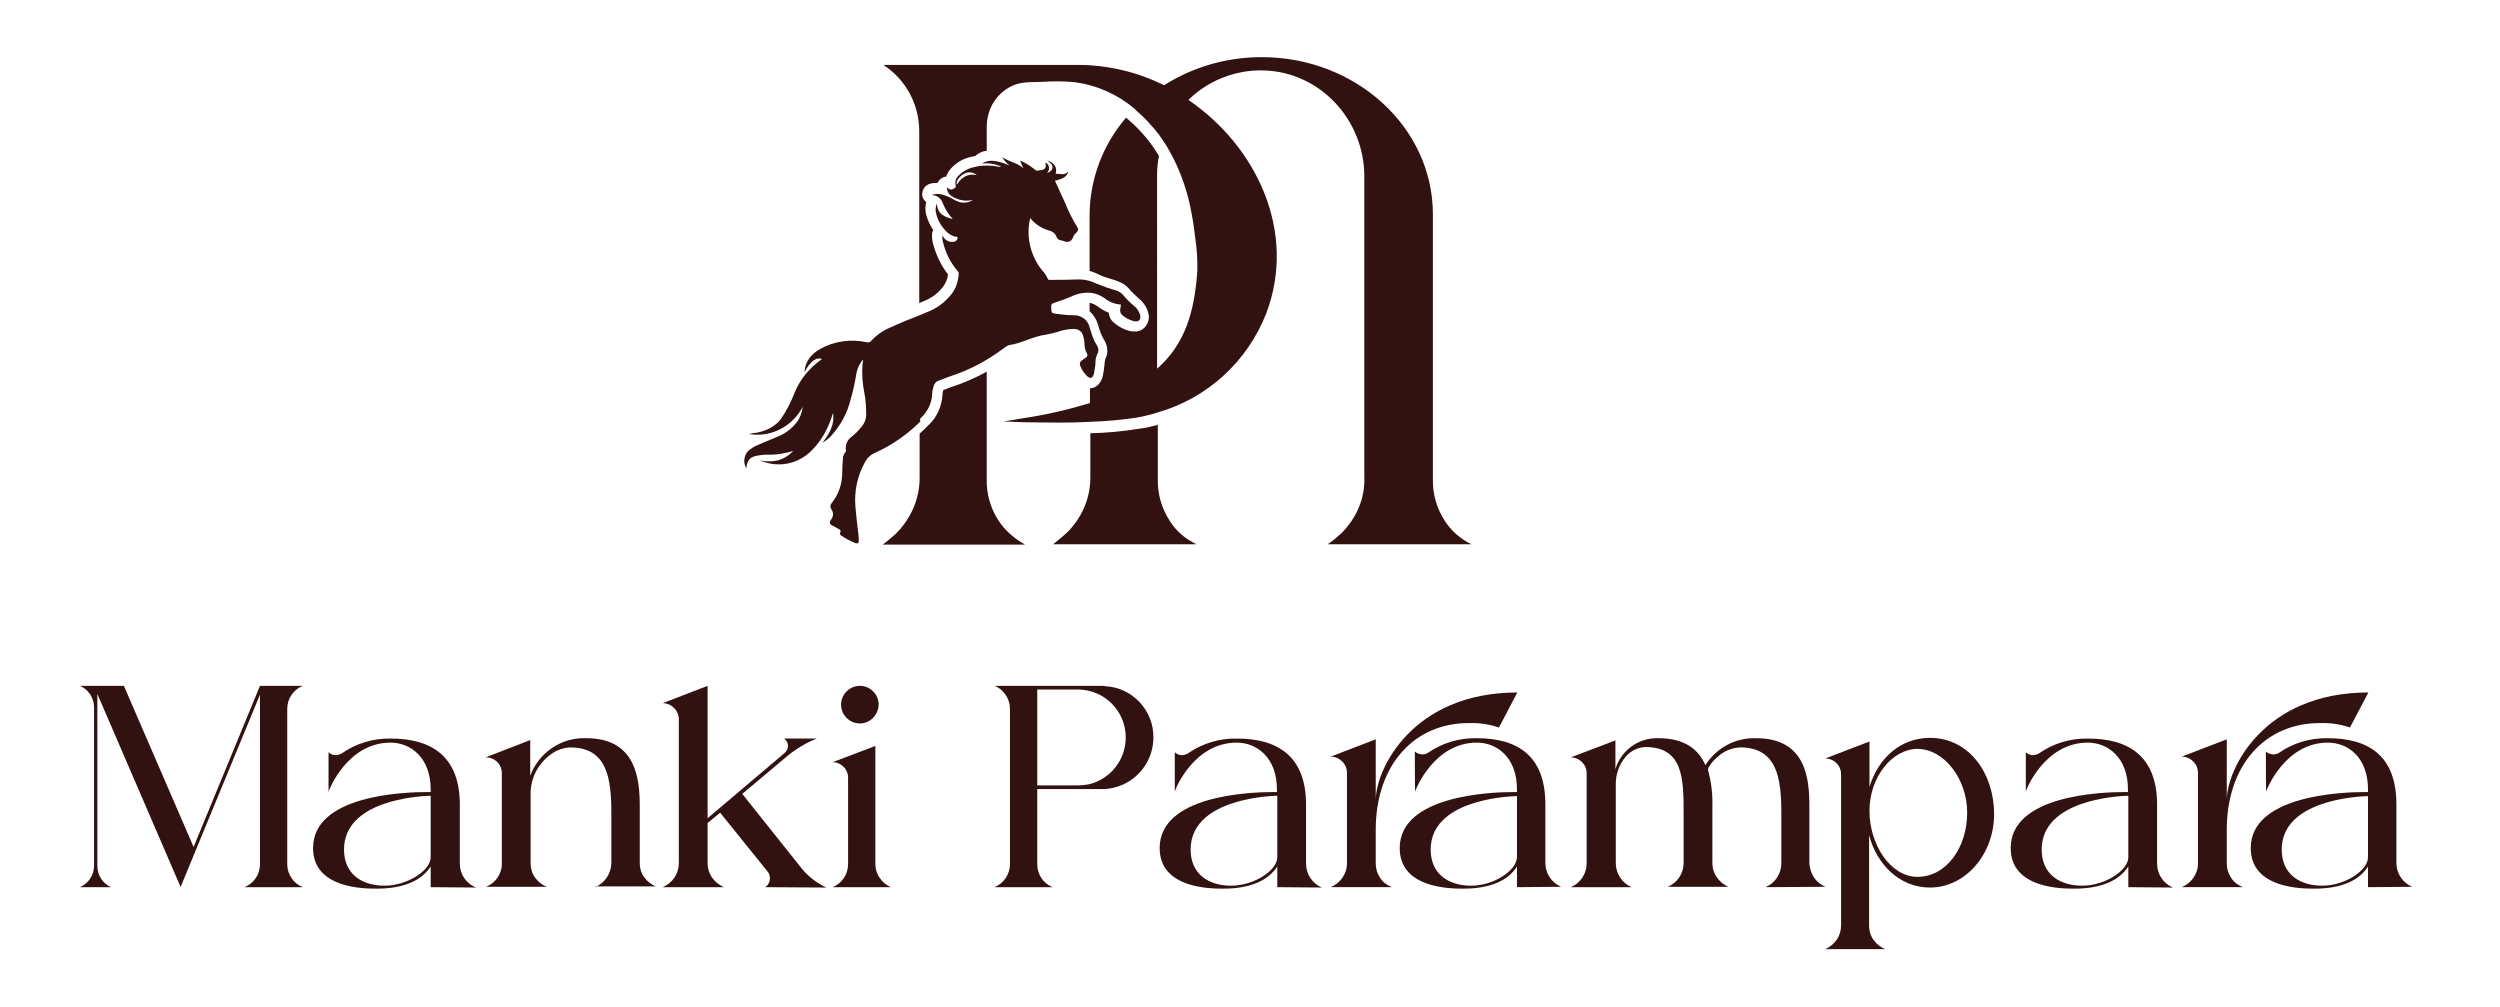 <svg xml:space="preserve" style="enable-background:new 0 0 678 273;" viewBox="0 0 678 273" y="0px" x="0px" xmlns:xlink="http://www.w3.org/1999/xlink" xmlns="http://www.w3.org/2000/svg" id="Layer_1" version="1.1">
<style type="text/css">
	.st0{fill:#321211;}
</style>
<path d="M82.1,186c-2.5,1-4.2,3.5-4.2,6.2v42.2c0,2.7,1.7,5.2,4.2,6.2H66.3c2.5-1,4.2-3.4,4.2-6.2v-46L49,240.5v0.1
	l-22.6-52.4v46.6c0,2.5,1.4,4.8,3.7,5.8h-8.4c2.3-1,3.8-3.3,3.8-5.8v-43c0-2.5-1.5-4.8-3.8-5.8h11.9l18.9,43.7l18-43.7L82.1,186z" class="st0"></path>
<path d="M116.8,240.6V235c-2.5,3.8-7.3,6-14.6,6c-3.4,0-17.3,0-17.3-11c0-14.3,24.4-15.2,31.1-15.2h0.8v-0.7
	c0-8.6-5.4-12.7-10.9-12.7c-11.6,0-16.6,12.6-16.8,13.3V204c0.5,0.5,1.2,0.8,1.9,0.8c0.6,0,1.2-0.2,1.7-0.5c3.9-2.7,8.5-4.1,13.3-4
	c11,0,18.7,4.8,18.7,17.9v16c0,2.9,1.7,5.4,4.4,6.5L116.8,240.6z M116.8,232.5v-16.7c-3.5,0.1-23.5,1.3-23.5,14.6
	c0,6.7,4.9,9.8,11,9.8S116.8,236.1,116.8,232.5z" class="st0"></path>
<path d="M161.4,240.6c2.6-1.1,4.3-3.6,4.4-6.5v-13.5c0-9.5-1.1-17.9-11.2-17.9c-2.2,0.1-4.3,1-6,2.5
	c-3.1,2.6-4.8,6.4-4.7,10.4v18.5c0,1.4,0.4,2.8,1.2,3.9c0.8,1.1,1.9,2,3.2,2.5h-16.5c2.6-1,4.4-3.6,4.3-6.5v-24.3
	c0-2.4-1.9-4.3-4.3-4.3c0,0,0,0-0.1,0l12.1-4.7v9.7c2.3-6.3,8.5-10.5,15.2-10.2c13.6,0,14.5,11.2,14.5,18.4v15.5
	c0,1.4,0.4,2.7,1.2,3.8c0.8,1.1,1.9,2,3.2,2.5H161.4z" class="st0"></path>
<path d="M207.5,240.6c0.8-0.5,1.3-1.4,1.3-2.4c0-0.7-0.2-1.3-0.6-1.8l-12.9-16l-3.4,2.8v10.9c0,1.4,0.4,2.7,1.2,3.9
	c0.8,1.1,1.9,2,3.2,2.6h-16.6c2.7-1.1,4.4-3.7,4.4-6.5v-39c0-2.4-2-4.4-4.4-4.4l12.2-4.7v35.9l20.9-17.7c0.5-0.5,0.9-1.1,0.9-1.9
	c0-0.8-0.4-1.6-1.1-2h8.9c-3,1.2-5.8,2.9-8.3,5l-11.9,10l16.1,20.2c1.8,2.2,4.1,4,6.7,5.2L207.5,240.6z" class="st0"></path>
<path d="M230,210.9c0-2.3-1.9-4.2-4.2-4.2l11.6-4.4v32.1c0,1.3,0.4,2.6,1.2,3.7c0.7,1.1,1.8,2,3,2.5h-15.8
	c2.5-1,4.2-3.5,4.2-6.2V210.9z M233.2,196.2c-2.8,0-5.1-2.3-5.1-5.1c0-2.8,2.3-5.1,5.1-5.1s5.1,2.3,5.1,5.1
	C238.2,193.9,236,196.2,233.2,196.2L233.2,196.2z" class="st0"></path>
<path d="M312.8,200c0,5.5-3.2,10.5-8.3,12.8c-1.6,0.7-3.3,1.1-5,1.2h-18.2v20.4c0,2.7,1.6,5.2,4.2,6.2h-15.8
	c2.5-1,4.2-3.5,4.2-6.2v-42.2c0-2.1-1-4-2.6-5.3c-0.5-0.4-1-0.7-1.6-0.9h29.2c0.3,0,0.5,0,0.8,0.1C307,186.4,312.9,192.6,312.8,200z
	 M305.3,200c0-7.2-5.8-13-13-13l0,0h-11v26h11c1,0,2-0.1,3-0.3C301.2,211.3,305.3,206,305.3,200L305.3,200z" class="st0"></path>
<path d="M346.4,240.6V235c-2.5,3.8-7.3,6-14.6,6c-3.4,0-17.3,0-17.3-11c0-14.3,24.4-15.2,31-15.2h0.8v-0.7
	c0-8.6-5.4-12.7-10.9-12.7c-11.6,0-16.7,12.6-16.8,13.3V204c0.5,0.5,1.2,0.8,1.9,0.8c0.6,0,1.2-0.2,1.7-0.5c3.9-2.7,8.5-4.1,13.3-4
	c11,0,18.7,4.8,18.7,17.9v16c0,2.9,1.7,5.4,4.3,6.5L346.4,240.6z M346.4,232.5v-16.7c-3.5,0.1-23.5,1.3-23.5,14.6
	c0,6.7,4.9,9.8,11,9.8S346.4,236.1,346.4,232.5z" class="st0"></path>
<path d="M406.5,197.3c-2.6-0.9-5.4-1.3-8.2-1.2c-14.8,0-25.2,11.4-25.2,28.9v9.2c0,1.4,0.4,2.7,1.2,3.9
	c0.8,1.2,1.9,2,3.2,2.5h-16.6c2.6-1.1,4.4-3.6,4.4-6.5v-24.5c0-2.4-2-4.4-4.4-4.4l12.2-4.7v16.5c0-8.3,9.9-29.2,38.4-29.2
	C406.7,197,406.5,197.3,406.5,197.3z M411.4,240.6V235c-2.4,3.8-7.2,6-14.5,6c-3.4,0-17.3,0-17.3-11c0-14.2,24.4-15.2,31-15.2h0.8
	v-0.7c0-8.6-5.3-12.7-10.9-12.7c-11.5,0-16.6,12.6-16.7,13.3c-0.1,0-0.1-10.9-0.1-10.9c0.5,0.5,1.2,0.7,1.9,0.8
	c0.6,0,1.1-0.1,1.6-0.4c3.9-2.7,8.5-4.1,13.3-4c11.1,0,18.6,4.8,18.6,17.9v15.9c0,2.9,1.7,5.4,4.3,6.5L411.4,240.6z M411.4,232.5
	v-16.6c-3.5,0.1-23.4,1.3-23.4,14.5c0,6.7,4.9,9.8,11,9.8S411.3,236.1,411.4,232.5L411.4,232.5z" class="st0"></path>
<path d="M478.8,240.6c2.6-1.1,4.3-3.6,4.3-6.5v-13.5c0-9.5-1.1-17.9-11.2-17.9c-2.2,0.1-4.4,1-6,2.5
	c-1,0.8-1.9,1.8-2.5,2.9c-0.1,0.2-0.2,0.4-0.2,0.6c0,0.1,0,0.3,0.1,0.4c0.8,3.1,1.2,6.3,1.1,9.5v15.5c0,1.4,0.4,2.7,1.2,3.8
	c0.8,1.2,1.9,2.1,3.2,2.6h-16.5c2.6-1.1,4.3-3.6,4.3-6.5v-13.5c0-9.5-0.2-17.9-10.4-17.9c-2,0.1-3.9,1-5.2,2.5
	c-1.8,2-2.8,4.7-2.8,7.5v21.5c0,2.8,1.7,5.4,4.3,6.5h-16.5c2.6-1.1,4.3-3.6,4.3-6.5v-24.4c0-2.4-2-4.3-4.3-4.3l12.1-4.6v7.8
	c1.5-5.1,6.3-8.6,11.7-8.4c7.3,0,10.9,3.2,12.7,7.3c3-4.7,8.2-7.5,13.8-7.3c13.6,0,14.4,11.2,14.4,18.4v15.5
	c0.1,1.4,0.5,2.7,1.2,3.8c0.8,1.2,1.9,2.1,3.2,2.6L478.8,240.6z" class="st0"></path>
<path d="M540.8,220.8c0,10.9-7.8,19.9-17.4,19.9c-8.4,0-14.5-6.5-16.5-14.2v24.6c0,1.4,0.4,2.7,1.2,3.8
	c0.8,1.1,1.9,2,3.2,2.5H495c2.6-1.1,4.3-3.6,4.3-6.4v-41c0-2.4-1.9-4.3-4.3-4.3l12-4.6v12.3c2.4-7.8,8.4-13.3,16.5-13.3
	C534.1,200.2,540.8,209.8,540.8,220.8z M533.5,220.4c0-9.2-6.3-17.3-13.5-17.3c-6.7,0-13,7.5-13,16.8s5.8,17.9,13,17.9
	C527.9,237.8,533.5,229.8,533.5,220.4L533.5,220.4z" class="st0"></path>
<path d="M577.2,240.6V235c-2.5,3.8-7.3,6-14.6,6c-3.4,0-17.3,0-17.3-11c0-14.3,24.4-15.2,31-15.2h0.8v-0.7
	c0-8.6-5.4-12.7-10.9-12.7c-11.6,0-16.7,12.6-16.8,13.3V204c0.5,0.5,1.2,0.8,1.9,0.8c0.6,0,1.2-0.2,1.7-0.5c3.9-2.7,8.5-4.1,13.3-4
	c11,0,18.7,4.8,18.7,17.9v16c0,2.9,1.7,5.4,4.3,6.5L577.2,240.6z M577.2,232.5v-16.7c-3.5,0.1-23.5,1.3-23.5,14.6
	c0,6.7,4.9,9.8,11,9.8S577.2,236.1,577.2,232.5z" class="st0"></path>
<path d="M637.3,197.3c-2.6-0.9-5.4-1.3-8.2-1.2c-14.8,0-25.2,11.4-25.2,28.9v9.2c0,1.4,0.4,2.7,1.2,3.9
	c0.8,1.2,1.9,2,3.2,2.5h-16.6c2.6-1.1,4.4-3.6,4.4-6.5v-24.5c0-2.4-2-4.4-4.4-4.4l12.2-4.7v16.5c0-8.3,9.9-29.2,38.4-29.2
	C637.5,197,637.3,197.3,637.3,197.3z M642.2,240.6V235c-2.4,3.8-7.2,6-14.5,6c-3.4,0-17.3,0-17.3-11c0-14.2,24.4-15.2,31-15.2h0.8
	v-0.7c0-8.6-5.3-12.7-10.9-12.7c-11.5,0-16.6,12.6-16.7,13.3c-0.1,0-0.1-10.9-0.1-10.9c0.5,0.5,1.2,0.7,1.9,0.8
	c0.6,0,1.1-0.1,1.6-0.4c3.9-2.7,8.5-4.1,13.3-4c11.1,0,18.6,4.8,18.6,17.9v15.9c0,2.9,1.7,5.4,4.3,6.5L642.2,240.6z M642.2,232.5
	v-16.6c-3.5,0.1-23.4,1.3-23.4,14.5c0,6.7,4.9,9.8,11,9.8S642.2,236.1,642.2,232.5z" class="st0"></path>
<path d="M317.2,141.2c-2.2-3.4-3.3-7.3-3.2-11.3v-14.7c-1.7,0.5-3.5,0.9-5.3,1.1c-4.3,0.7-8.6,1.1-13,1.2v11.7
	c0.1,5.8-2.3,11.3-6.4,15.3c-1.2,1.1-2.4,2.1-3.7,3.1h38.9C321.5,146.2,318.9,144,317.2,141.2z" class="st0"></path>
<path d="M363.8,144.6c-1.2,1.1-2.4,2.1-3.7,3H399c-3-1.5-5.5-3.7-7.2-6.4c-2.2-3.4-3.3-7.3-3.2-11.3V58.1
	c0-23.5-20.8-42.6-46.4-42.6c-8.1,0-16,1.9-23.2,5.7c-1.1,0.6-2.2,1.2-3.3,1.9c-7.1-3.5-14.9-5.4-22.8-5.5h-53.3
	c0.1,0,0.1,0,0.1,0.1c6,3.9,9.6,10.7,9.6,17.9v46.6l0.9-0.4c2.2-0.8,4.2-2.2,5.6-4.1c0.7-1,1.2-2.1,1.3-3.3c-1.9-2.4-3.2-5.2-4-8.1
	c-0.3-1-0.4-2-0.3-3c0-0.3,0.1-0.6,0.3-0.9c-0.9-1.3-1.5-2.7-1.9-4.1c-0.3-1.1-0.3-2.3,0-3.5c-0.4-0.3-0.7-0.7-0.9-1.1
	c-0.4-0.9-0.2-1.9,0.3-2.7c0.3-0.5,0.9-0.9,1.4-1.1c0.6-0.2,1.3-0.3,2-0.3h0.3c0.2-0.6,0.7-1.1,1.3-1.4c0.3-0.2,0.7-0.3,1-0.3
	c0.3-0.8,0.7-1.6,1.3-2.2c1.5-1.7,3.5-2.8,5.7-3.2l0.9-0.2c0.9-0.8,1.9-1.3,3.1-1.4v-6.5c0-1.2,0.2-2.4,0.5-3.6
	c1-3.5,3.5-6.3,6.8-7.7c2.5-1,5.1-0.8,7.8-0.9c2.9-0.2,5.9-0.2,8.8,0.1c6,0.8,11.6,3.3,16.2,7.2l0,0l0.4,0.4l0.4,0.4
	c1.3,1.1,2.6,2.4,3.7,3.7c0.6,0.6,1.1,1.3,1.7,2s1,1.4,1.5,2.1c0.7,1,1.3,2,1.9,3.1c2.5,4.5,4.3,9.4,5.4,14.4
	c0.6,2.8,1.1,5.7,1.4,8.6c0.5,3.1,0.7,6.3,0.6,9.5c-0.8,11.1-3.4,19.7-10.9,26.3V47.3c0-1.7,0.2-3.4,0.5-5c-2.1-3.6-4.8-6.8-8-9.6
	l-0.9-0.8c-6.3,7.3-9.8,16.6-9.9,26.2v15.4c0.9,0.2,1.8,0.6,2.6,1c1,0.5,2,0.8,3,1.1c0.7,0.2,1.4,0.4,2.1,0.7c1.1,0.4,2.1,1,2.9,1.9
	c0.8,1,1.8,1.9,2.8,2.8c1.2,1,2.1,2.3,2.5,3.8c0.4,1.3,0.1,2.6-0.7,3.7c-0.7,0.9-1.9,1.5-3,1.4c-0.4,0-0.8-0.1-1.2-0.1
	c-1.6-0.4-3-1.1-4.3-2.2c-0.9-0.7-1.4-1.7-1.5-2.8c-1.1-0.4-2.1-1-3-1.7c-0.7-0.5-1.4-0.8-2.2-1v2.3c1.1,1,1.9,2.3,2.3,3.7
	c0.4,1.5,0.9,2.9,1.7,4.2c1,1.6,1.1,3.6,0.2,5.2c0,0.1,0,0.4-0.1,0.5v0.4c0,0.3-0.1,0.6-0.1,0.8c-0.1,0.9-0.2,1.8-0.4,2.7
	c-0.1,0.2-0.1,0.5-0.2,0.7c-0.9,2.4-2.6,2.7-3.3,2.7v4c-5.9,1.8-11.9,3.2-18,4.1l0,0c-0.6,0.1-4.8,0.8-5.4,0.9l5.3,0.2l0,0
	c6.8,0.1,12.7,0.2,18-0.1c2.3-0.1,4.5-0.2,6.5-0.4s4.1-0.4,6-0.7c1.1-0.2,2.2-0.4,3.3-0.7c0.8-0.2,1.7-0.4,2.5-0.7
	c13.5-3.8,24.5-13.8,29.6-26.9c8.4-22.1-2.6-45.3-21.1-57.9c0.8-0.8,1.6-1.5,2.5-2.2c5.1-3.9,11.5-6,17.9-5.8
	c15.3,0.4,27.3,13.4,27.3,28.7v81.4C370.3,135,367.9,140.5,363.8,144.6z" class="st0"></path>
<path d="M270.8,141.2c-2.2-3.4-3.3-7.3-3.2-11.3v-29.1c-3.1,1.7-6.3,3.1-9.7,4.2c-0.5,0.2-1.1,0.4-1.6,0.6l-0.5,0.2
	c-0.1,0.4-0.2,0.8-0.2,1.3c-0.2,3.1-1.5,6.1-3.8,8.2c-0.8,0.8-1.6,1.6-2.4,2.3v11.7c0.1,5.8-2.3,11.3-6.4,15.4
	c-1.2,1.1-2.4,2.1-3.6,3H278C275.1,146.1,272.6,143.9,270.8,141.2z" class="st0"></path>
<path d="M249.8,113.3c1.8-1.7,2.9-4,3-6.4c0-0.7,0.2-1.5,0.4-2.2c0.2-0.6,0.6-1.2,1.2-1.4c0.9-0.3,1.8-0.7,2.6-1
	c3.7-1.2,7.2-2.7,10.5-4.7c1.9-1.1,3.7-2.4,5.5-3.7c0.2-0.1,0.4-0.2,0.6-0.3c1.4-0.2,2.8-0.6,4.1-1.1c1.5-0.6,3-1.1,4.6-1.5
	c1.9-0.3,3.7-0.7,5.5-1.3c1.1-0.3,2.3-0.5,3.5-0.5c1.1,0,2.1,0.7,2.4,1.7c0.2,0.7,0.4,1.5,0.4,2.2c0,1,0.2,1.9,0.7,2.8
	c0.2,0.3,0.1,0.8-0.2,1c0,0,0,0,0,0c-0.4,0.3-0.8,0.5-1.1,0.8c-0.6,0.3-0.8,1-0.5,1.6c0.4,1,1,1.9,1.8,2.7c0.3,0.3,0.6,0.4,1,0.5
	c0.3,0,0.6-0.4,0.8-0.9c0-0.1,0.1-0.3,0.1-0.4c0.2-1.1,0.4-2.1,0.4-3.2c0-0.6,0.2-1.2,0.4-1.8c0.5-0.8,0.5-1.7,0-2.5
	c-0.8-1.2-1.3-2.6-1.7-4l-0.3-0.9c-0.4-2-2.3-3.4-4.4-3.3c-1.6,0-3.2-0.2-4.7-0.4c-1.2-0.2-1.2-0.2-1.3-1.4s0-1.3,1.2-1.7
	c1.5-0.5,2.9-1,4.3-1.6c1.6-0.8,3.4-1.1,5.2-1c1.4,0.2,2.7,0.7,3.8,1.5c1.2,1,2.8,1.6,4.4,1.7c-0.1,0.5-0.1,0.9-0.2,1.3
	c-0.1,0.6,0.1,1.2,0.6,1.6c0.9,0.8,2,1.3,3.1,1.6c1.3,0.3,2-0.4,1.7-1.7c-0.3-0.9-0.8-1.8-1.6-2.4c-1.1-0.9-2.2-2-3.1-3.1
	c-0.5-0.5-1.1-0.9-1.7-1.1c-1.9-0.5-3.7-1.2-5.5-1.9c-0.4-0.2-0.9-0.4-1.4-0.6c-1.3-0.4-2.7-0.6-4.1-0.5c-2.3,0.1-4.6,0.1-7,0.1
	c-0.2,0-0.4,0.1-0.6-0.2c-0.4-0.9-0.9-1.7-1.6-2.4c-3.2-4-4.4-9.3-3.2-14.2l0.2,0.3c1.3,1.5,2.9,2.5,4.8,3.1c1,0.2,1.8,0.8,2.1,1.7
	c0.1,0.4,0.5,0.8,0.9,0.9c0.5,0.1,1,0.2,1.4,0.4c0.8,0.3,1.8-0.1,2.1-0.9c0.2-0.6,0.5-1.1,1-1.5c0.6-0.6,0.6-1,0.2-1.6
	c-1.3-2.1-2.4-4.3-3.3-6.6c-0.9-1.9-1.8-3.9-2.7-5.9c2.1-0.4,3.4-1.2,3.6-2.5c-1,1.2-2.2,0.6-3.4,0.6c0.5-1.7-0.4-3-2.3-3.6
	c0.7,0.6,1.6,1.1,1.4,2.2c-0.1,0.5-0.7,1-1.5,1.2c0.7-0.6,0.8-1.6,0.2-2.4c-0.2-0.2-0.3-0.3-0.6-0.4c0.3,1.5,0,1.9-1.5,2.1
	c-0.2,0-0.5,0-0.7,0.1c-0.2,0-0.4-0.1-0.5-0.2c-1.1-0.9-2.3-1.7-3.6-2.3c-0.1-0.1-0.3-0.2-0.5,0c0.3,0.6,0.6,1.2,0.8,1.8
	c-1.7-1.5-3.9-1.7-5.7-3c0.5,0.9,1.2,1.7,2,2.3c-0.8-0.3-1.6-0.7-2.5-0.9c-0.9-0.3-1.8-0.4-2.6-0.4c-0.4,0-0.8,0.1-1.1,0.2
	c-0.5,0.1-0.9,0.3-1.2,0.6c0.4-0.1,0.8-0.1,1.2-0.1c1.3,0,2.7,0.3,3.9,0.9c-0.2,0.1-0.5,0.1-0.7,0c-1.1-0.2-2.1-0.3-3.2-0.3
	c-1.1,0-2.2,0.1-3.3,0.4c-1.6,0.3-3.1,1.1-4.3,2.3c-0.8,0.7-1.1,1.8-0.8,2.8c0.1,0.2,0,0.4-0.2,0.5c-0.3,0.3-0.7,0.5-1.1,0.5
	c-0.5,0-0.7-0.3-1.1-0.6c0,1,0.5,1.9,1.3,2.4c1.7,1.1,3.8,1.5,5.8,1c-1.2,0.8-2.7,1-4,0.5c-0.9-0.3-1.7-0.9-2.6-1.3
	c-1.4-0.6-2.9-1.1-4.4-0.6c-0.1,0.1-0.1,0.2,0.1,0.2c0.3-0.1,0.6,0,0.8,0.1c1,0.4,1.7,1.3,2,2.3c0.6,1.4,1.4,2.7,2.5,3.9
	c0,0,0,0.1,0,0.1c-2.1-0.6-4.1-1.3-4.2-4.2c-0.4,0.9-0.5,1.9-0.2,2.8c0.5,2,1.6,3.8,3.2,5.2c0.6,0.5,1.3,0.8,2,1
	c0.2,0,0.5-0.1,0.6,0.2c0,0.3-0.1,0.6-0.3,0.8c-0.3,0.3-0.6,0.4-1,0.4c-1.1,0.1-2.1-0.5-2.6-1.4c-0.1-0.1,0-0.3-0.2-0.3
	c-0.1,0.7,0,1.3,0.2,2c0.7,2.8,2,5.4,3.9,7.6c0.2,0.2,0.3,0.4,0.3,0.7c-0.1,2-0.7,3.9-1.9,5.5c-1.8,2.3-4.1,4-6.8,5l-1.9,0.8
	c-2.6,1-5.3,2.1-7.9,3.3c-2,0.8-3.8,2.1-5.2,3.6c-0.3,0.4-0.8,0.6-1.3,0.4c-4.3-0.9-8.7-0.3-12.5,1.8c-1.3,0.7-2.5,1.7-3.3,3
	c-0.6,1-1,2.1-1,3.3c1.5-2.9,3.3-4.2,4.7-3.5c-3.3,2.3-5.9,5.4-7.4,9.1c-1,2.6-2.3,5.1-3.9,7.4c-0.6,0.7-1.3,1.3-2.1,1.8
	c-1.2,0.8-2.6,1.3-4,1.6c-0.8,0.1-1.6,0.2-2.4,0.4c0.6,0.1,1.3,0.2,2,0.2l0,0c5.3,0.1,10.2-2.9,12.6-7.6c-0.2,1.5-0.7,3-1.6,4.2
	c-1.4,1.8-3.3,3.2-5.4,4c-1.7,0.7-3.4,1.4-5,2.1c-1,0.4-2,1-2.8,1.7c-1.2,1.3-1.4,3.2-0.5,4.7c0.2-2.3,1.1-3.2,3.4-3.5
	c0.7-0.1,1.4-0.2,2.2-0.2c2.4,0.1,4.8-0.3,7.1-1c-2.5,2.7-5.5,3.2-8.9,2.6c0.1,0.1,0.2,0.2,0.4,0.2l0.4,0.1
	c4.1,1.5,8.7,0.7,12.1-2.1c2-1.7,3.7-3.9,4.9-6.3c0.8-1.5,1.4-3.1,1.9-4.8c0.5,3.2-1,5.7-2.9,8.1c0.9-0.5,1.8-1.2,2.5-2
	c2.5-2.8,4.3-6.1,5.2-9.8c0.7-2.4,1.2-4.8,1.6-7.3c0.3-1.3,0.9-2.6,1.8-3.5c-0.1,0.5-0.1,1-0.2,1.4c-0.2,2.6,0,5.1,0.5,7.6
	c0.4,2,0.5,4,0.5,6c0,1.2-0.5,2.4-1.3,3.3c-0.8,1-1.7,1.9-2.7,2.7c-1.1,0.8-1.7,2.1-1.5,3.5c0,0.2,0.1,0.4-0.1,0.6
	c-0.4,0.5-0.7,1-0.7,1.7c-0.1,1.3-0.2,2.7-0.2,4c0,2.3-0.6,4.6-1.8,6.6c-0.3,0.5-0.7,1-1,1.5c-0.5,0.5-0.5,1.2-0.1,1.8
	c0.6,0.8,0.5,1.9-0.1,2.7c-0.1,0.1-0.1,0.2-0.2,0.3c-0.3,0.5-0.2,0.9,0.3,1.2s1.4,0.7,2,1.1c0.4,0.2,0.6,0.4,0.4,0.8
	c-0.2,0.4-0.1,0.8,0.3,1c0,0,0,0,0,0c1.2,0.8,2.5,1.5,3.8,2c0.6,0.2,0.9,0,0.9-0.6c0-0.6,0-1.2-0.1-1.8c-0.3-2.4-0.6-4.9-0.8-7.3
	c-0.4-4.3,0.5-8.6,2.6-12.3c0.6-1.1,1.4-1.9,2.5-2.4c4.7-2.1,8.9-5,12.5-8.6C249.4,113.6,249.6,113.5,249.8,113.3z M259.5,50.1
	c-0.3-0.8,0.4-1.9,1.5-2.7c1.2-0.9,2.8-0.9,3.9,0.1C262.7,47,260.8,47.9,259.5,50.1z" class="st0"></path>
</svg>
